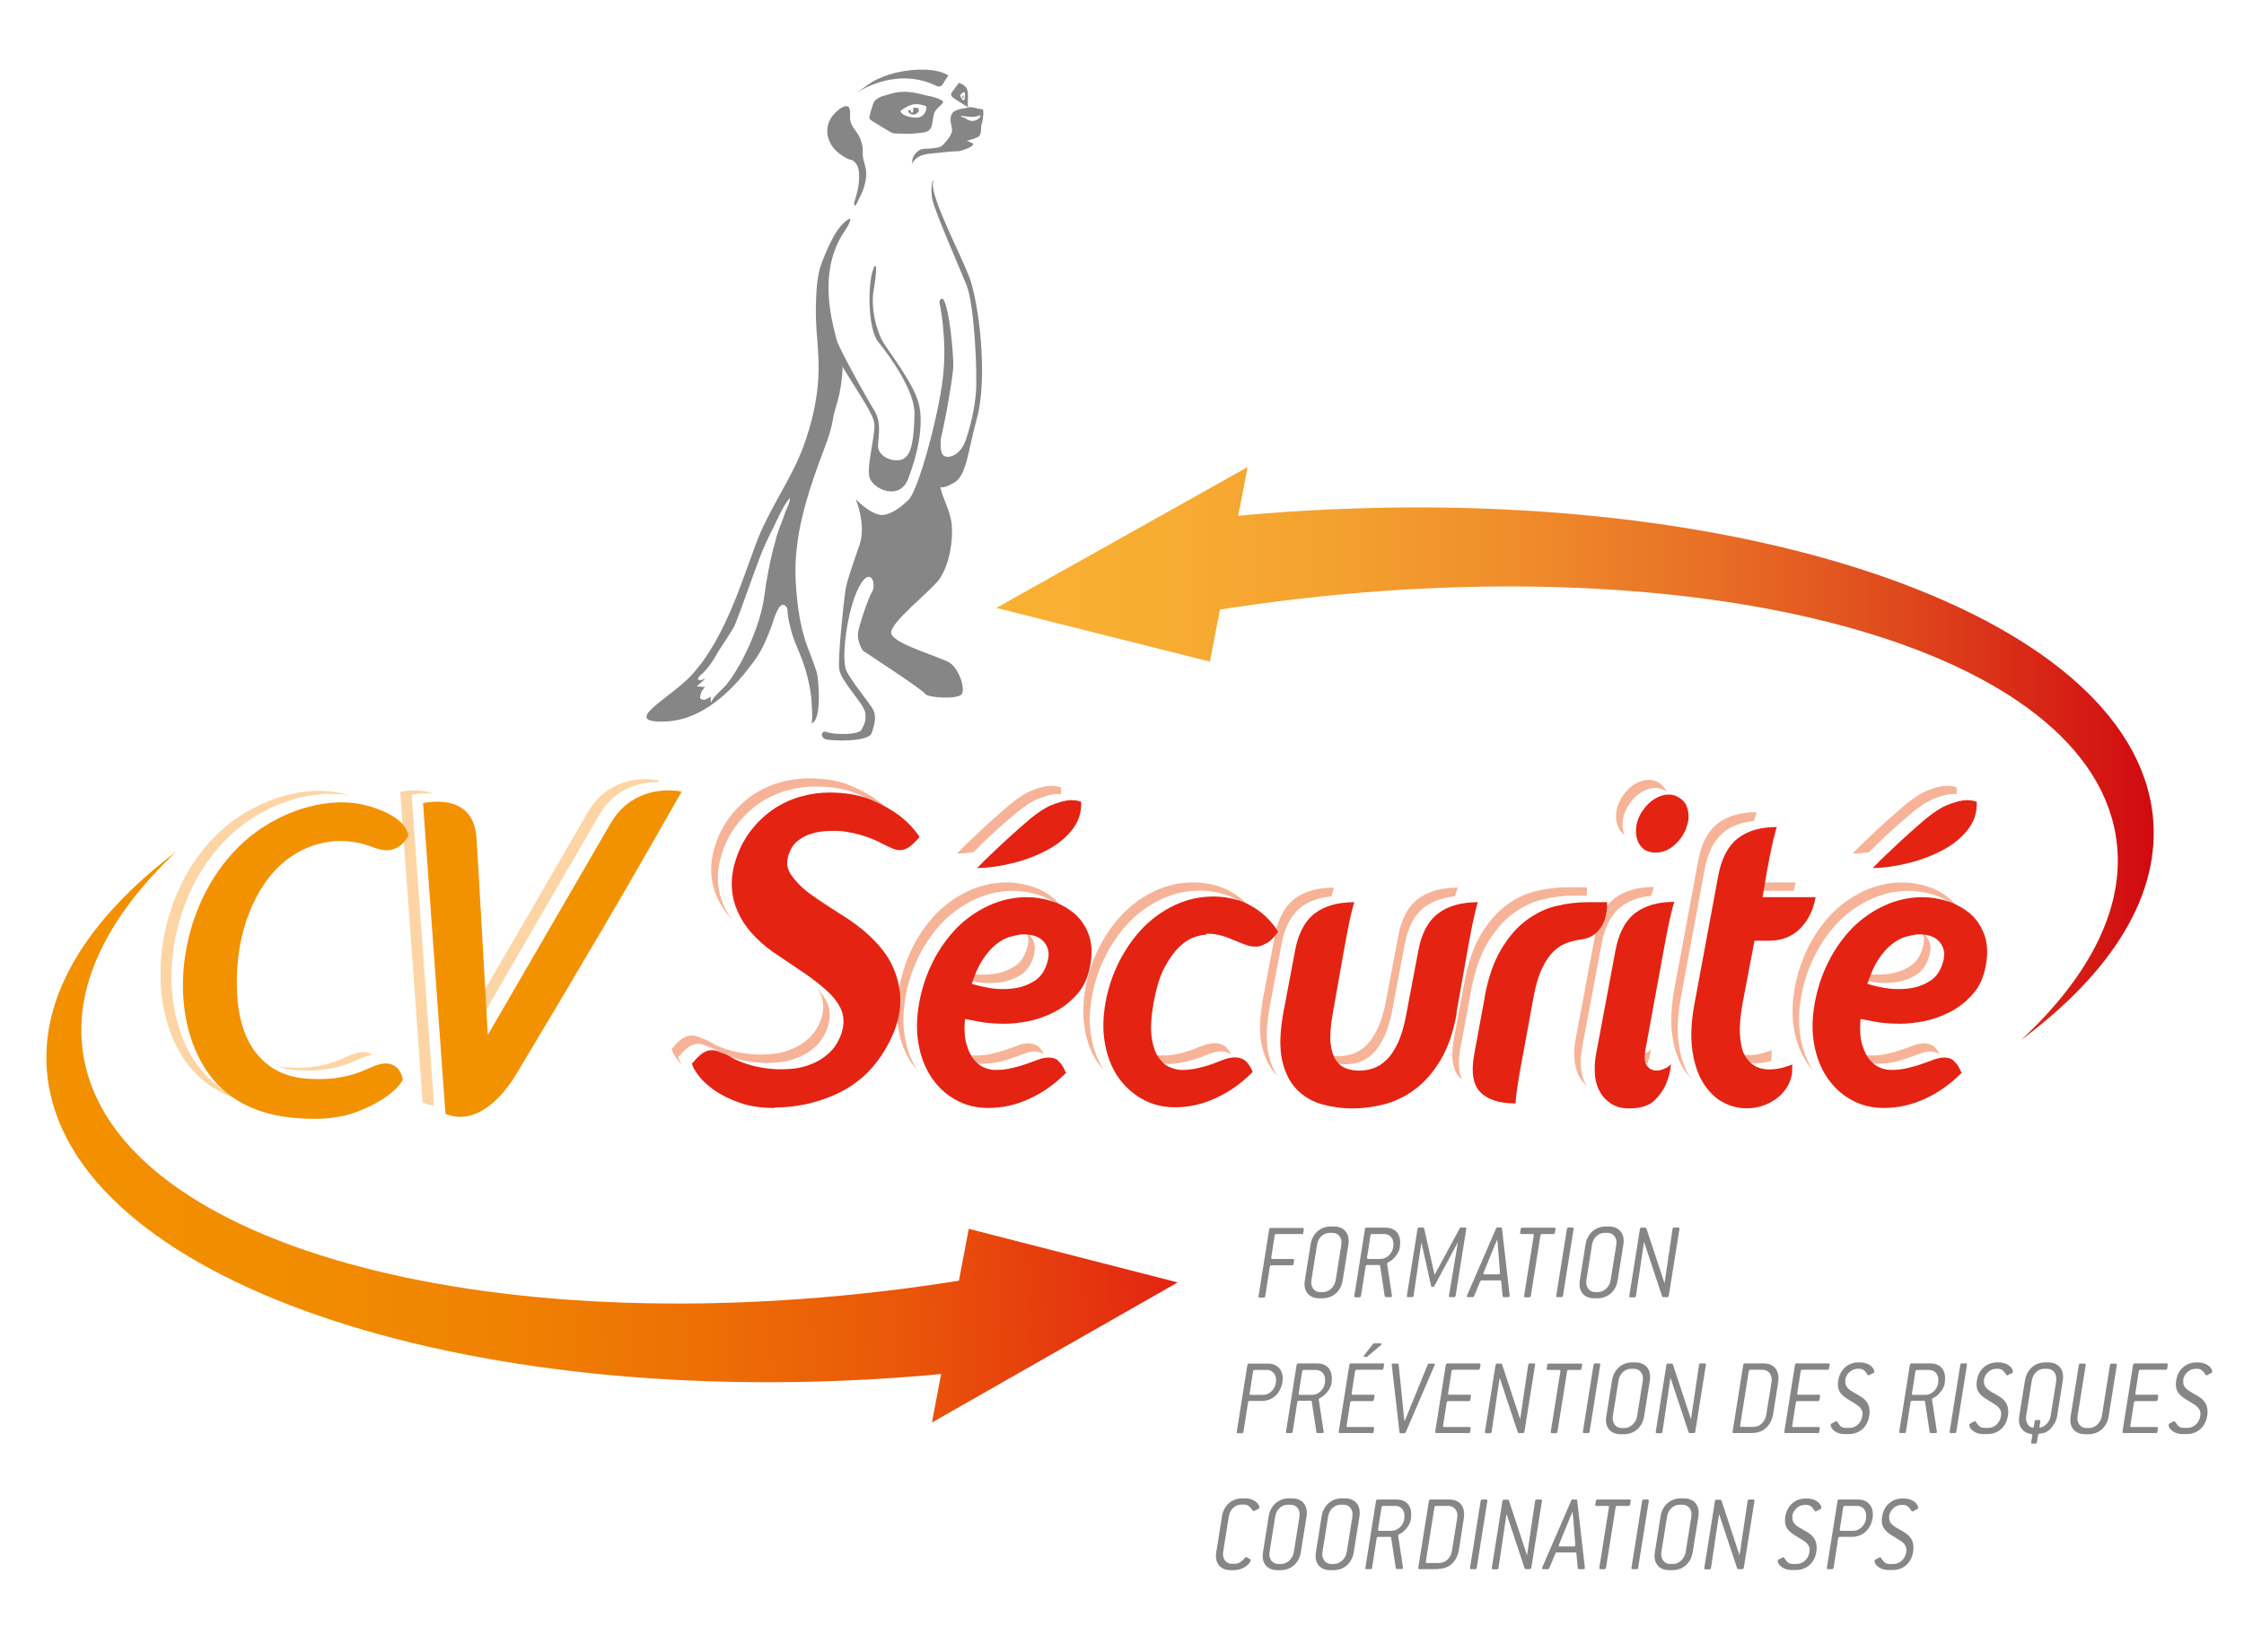 <?xml version="1.0" encoding="UTF-8"?><svg id="Calque_3" xmlns="http://www.w3.org/2000/svg" xmlns:xlink="http://www.w3.org/1999/xlink" viewBox="0 0 134 98.67"><defs><style>.cls-1{fill:#e42313;}.cls-2{fill:#f39200;}.cls-3{fill:url(#Dégradé_sans_nom_31);}.cls-4{fill:#868686;}.cls-5{fill:url(#Nouvelle_nuance_de_dégradé_1);}.cls-6{fill:#fdd5a5;}.cls-7{fill:#f7b397;}</style><linearGradient id="Dégradé_sans_nom_31" x1="-9.73" y1="68.48" x2="60.22" y2="68.48" gradientTransform="translate(9.41 -.58) rotate(.05) scale(.98 1) skewX(1.87)" gradientUnits="userSpaceOnUse"><stop offset="0" stop-color="#f29100"/><stop offset=".21" stop-color="#f18d00"/><stop offset=".4" stop-color="#f08202"/><stop offset=".57" stop-color="#ed7005"/><stop offset=".75" stop-color="#ea5709"/><stop offset=".91" stop-color="#e5360f"/><stop offset="1" stop-color="#e32213"/></linearGradient><linearGradient id="Nouvelle_nuance_de_dégradé_1" x1="59.49" y1="45.01" x2="128.61" y2="45.01" gradientTransform="matrix(1, 0, 0, 1, 0, 0)" gradientUnits="userSpaceOnUse"><stop offset="0" stop-color="#f8b133"/><stop offset=".15" stop-color="#f7ac32"/><stop offset=".3" stop-color="#f4a02f"/><stop offset=".46" stop-color="#ef8b2b"/><stop offset=".62" stop-color="#e86e25"/><stop offset=".78" stop-color="#df491d"/><stop offset=".94" stop-color="#d51b14"/><stop offset="1" stop-color="#d10a11"/></linearGradient></defs><g><path class="cls-6" d="M21.61,50.11c-.12-.04-.23-.08-.35-.12-.22-.07-.43-.12-.65-.16,.33,.11,.66,.25,1,.28Z"/><path class="cls-6" d="M28.45,61.32s6.83-11.77,7.06-12.17c.15-.26,.3-.53,.47-.78,.8-1.16,2.06-1.67,3.31-1.65l.06-.11c-1.47-.27-3.09,.19-4.05,1.59-.17,.25-.33,.51-.47,.78-.18,.33-4.77,8.23-6.45,11.12,.04,.75,.07,1.22,.07,1.22Z"/><path class="cls-6" d="M20.92,63.49c.43-.17,.88-.43,1.33-.47-.04-.03-.08-.06-.12-.08-.61-.29-1.27,.13-1.88,.38-1.1,.44-2.17,.51-3.28,.43-.16-.01-.32-.03-.47-.06,.35,.12,.73,.2,1.15,.23,1.11,.08,2.18,0,3.28-.43Z"/><path class="cls-6" d="M24.58,47.47c.46-.08,.9-.1,1.29-.06-.54-.23-1.22-.25-1.97-.11l1.34,18.56c.23,.1,.46,.15,.68,.17l-1.34-18.56Z"/><path class="cls-6" d="M11.58,63.33c-2.43-3.78-1.48-10.15,2.31-13.56,1.87-1.69,4.64-2.69,6.97-2.25-.21-.07-.42-.12-.59-.16-2.34-.49-5.16,.53-7.05,2.23-3.78,3.41-4.73,9.77-2.31,13.56,.99,1.54,2.47,2.4,4.22,2.76-1.45-.43-2.68-1.25-3.54-2.59Z"/></g><g><path class="cls-2" d="M24.06,64.5c-.57,.95-1.96,1.64-2.94,1.98-1.1,.38-2.28,.39-3.38,.31-2.31-.17-4.26-1.05-5.48-2.95-2.43-3.78-1.48-10.15,2.31-13.56,1.9-1.71,4.71-2.72,7.05-2.23,.9,.19,2.35,.72,2.7,1.62,.1,.25,.07,.28-.13,.54-.15,.19-.28,.32-.5,.43-.64,.33-1.18,.04-1.75-.15-2.24-.73-4.67,.13-6.13,2.27s-1.83,4.81-1.61,7.11c.24,2.46,1.53,4.37,4.11,4.56,1.11,.08,2.18,0,3.28-.43,.61-.24,1.27-.67,1.88-.38,.34,.16,.53,.5,.58,.88Z"/><path class="cls-2" d="M36.02,55.42c-1.72,2.93-3.46,5.86-5.21,8.77-.88,1.46-2.45,3.07-4.21,2.34l-1.34-18.56c1.7-.31,3.05,.21,3.19,2.03,.06,.78,.68,11.82,.68,11.82,0,0,6.83-11.77,7.06-12.17,.15-.26,.3-.53,.47-.78,.96-1.4,2.58-1.85,4.05-1.59,0,0-3.1,5.45-4.69,8.14Z"/></g><g><path class="cls-7" d="M69.06,63.38c.26,.11,.49,.16,.69,.16,.33,0,.65-.03,.97-.1,.31-.07,.6-.15,.85-.24,.26-.11,.5-.2,.73-.28,.23-.08,.44-.12,.65-.12s.38,.06,.56,.17c-.12-.22-.24-.38-.37-.48-.18-.12-.38-.18-.58-.18s-.42,.04-.65,.12c-.23,.08-.47,.17-.73,.28-.25,.09-.54,.17-.85,.24-.31,.07-.64,.1-.97,.1-.21,0-.44-.05-.69-.16-.13-.05-.26-.13-.37-.24,.03,.05,.05,.1,.08,.14,.2,.29,.43,.49,.69,.59Z"/><path class="cls-7" d="M96.99,49.86s.02,0,.03,.01c-.02-.05-.05-.08-.06-.13-.08-.25-.09-.53-.04-.83,.06-.33,.19-.63,.38-.89,.2-.3,.44-.53,.72-.7,.28-.17,.56-.25,.83-.25,.24,0,.45,.07,.65,.21,0,0,.01,.01,.02,.02-.08-.22-.22-.39-.41-.51-.19-.14-.41-.21-.65-.21-.27,0-.54,.08-.83,.25-.28,.17-.52,.4-.72,.7-.19,.26-.32,.56-.38,.89-.05,.3-.04,.57,.04,.83,.08,.25,.22,.46,.43,.62Z"/><path class="cls-7" d="M58,63.42c.22,.08,.43,.12,.62,.12,.33,0,.65-.03,.97-.1,.31-.07,.6-.15,.85-.24,.25-.09,.49-.18,.72-.26,.23-.09,.45-.13,.65-.13s.38,.06,.53,.17c-.1-.22-.22-.38-.36-.48-.15-.12-.34-.18-.56-.18-.21,0-.42,.04-.65,.13-.23,.09-.47,.18-.72,.26s-.54,.17-.85,.24c-.31,.07-.64,.1-.97,.1-.19,0-.4-.04-.62-.12-.16-.06-.31-.17-.46-.3,.07,.13,.14,.24,.23,.34,.2,.23,.4,.38,.63,.46Z"/><path class="cls-7" d="M61.32,55.72c.1,.24,.12,.5,.04,.79-.14,.58-.41,.99-.81,1.23-.4,.25-.84,.39-1.31,.45-.48,.05-.94,.04-1.39-.04-.19-.03-.36-.07-.52-.1-.04,.11-.08,.23-.12,.35,.24,.09,.58,.17,1.03,.25,.45,.08,.91,.09,1.39,.04,.47-.05,.91-.2,1.31-.45,.4-.24,.67-.66,.81-1.23,.11-.44,.03-.81-.25-1.13-.05-.06-.12-.1-.18-.15Z"/><path class="cls-7" d="M111.48,63.42c.22,.08,.43,.12,.62,.12,.33,0,.65-.03,.97-.1,.31-.07,.6-.15,.85-.24,.25-.09,.49-.18,.72-.26,.23-.09,.45-.13,.65-.13s.38,.06,.53,.17c-.1-.22-.22-.38-.36-.48-.15-.12-.34-.18-.56-.18-.21,0-.42,.04-.65,.13-.23,.09-.47,.18-.72,.26s-.54,.17-.85,.24c-.31,.07-.64,.1-.97,.1-.19,0-.4-.04-.62-.12-.16-.06-.31-.17-.46-.3,.07,.13,.14,.24,.23,.34,.2,.23,.4,.38,.63,.46Z"/><path class="cls-7" d="M104.46,63.02c-.45,0-.81-.14-1.11-.41h0c.32,.6,.82,.9,1.49,.9,.28,0,.58-.04,.88-.13h.03s.01-.05,.02-.08c.02-.12,.03-.25,.02-.39,0-.07,0-.13,.01-.18-.15,.05-.31,.1-.48,.16-.3,.09-.59,.13-.88,.13Z"/><path class="cls-7" d="M114.8,55.72c.1,.24,.12,.5,.04,.78-.14,.58-.41,.99-.81,1.23-.4,.25-.84,.39-1.31,.45-.48,.05-.94,.04-1.39-.04-.19-.03-.36-.07-.52-.1-.04,.11-.08,.23-.12,.35,.24,.09,.58,.17,1.03,.25,.45,.08,.91,.09,1.39,.04,.48-.05,.91-.2,1.31-.45,.4-.24,.67-.66,.81-1.23,.11-.44,.03-.81-.25-1.13-.05-.06-.12-.1-.18-.15Z"/><path class="cls-7" d="M58.57,50.46c.31-.3,.65-.62,1.03-.96,.38-.34,.75-.67,1.13-.98,.47-.38,.88-.65,1.25-.8,.37-.15,.69-.24,.96-.28,.14-.02,.28-.02,.41,0,.01-.13,.02-.27,.01-.41-.24-.09-.51-.11-.81-.08-.28,.04-.6,.13-.96,.28-.37,.15-.78,.42-1.25,.8-.37,.31-.75,.64-1.13,.98-.38,.34-.72,.66-1.03,.96-.36,.33-.71,.67-1.04,1.02,.32,0,.65-.04,.98-.08,.15-.15,.3-.3,.46-.45Z"/><path class="cls-7" d="M104.44,53.21h2.66c.05-.16,.09-.32,.12-.5h-2.7l-.08,.5Z"/><path class="cls-7" d="M112.05,50.46c.31-.3,.65-.62,1.03-.96,.38-.34,.75-.67,1.13-.98,.47-.38,.88-.65,1.25-.8,.37-.15,.69-.24,.96-.28,.14-.02,.28-.02,.41,0,.01-.13,.02-.27,.01-.41-.24-.09-.51-.11-.81-.08-.28,.04-.6,.13-.96,.28-.37,.15-.78,.42-1.25,.8-.37,.31-.75,.64-1.13,.98-.38,.34-.72,.66-1.03,.96-.36,.33-.71,.67-1.04,1.02,.32,0,.65-.04,.98-.08,.15-.15,.3-.3,.46-.45Z"/><path class="cls-7" d="M79.19,62.94c-.12-.04-.23-.1-.33-.18,.03,.06,.06,.13,.1,.18,.17,.25,.37,.41,.62,.5,.24,.09,.5,.13,.77,.13s.54-.04,.82-.13c.28-.09,.54-.25,.8-.5,.26-.24,.49-.59,.7-1.04,.21-.45,.38-1.04,.51-1.77l.7-3.7c.19-1.05,.59-1.8,1.19-2.25,.49-.36,1.1-.57,1.83-.64v-.05c.07-.21,.11-.37,.15-.47-.98,0-1.77,.22-2.37,.67-.6,.45-1,1.2-1.19,2.25l-.7,3.7c-.13,.74-.31,1.33-.51,1.77-.21,.45-.44,.79-.7,1.04-.26,.25-.53,.41-.8,.5s-.55,.13-.82,.13-.52-.04-.77-.13Z"/><path class="cls-7" d="M97.54,63.04s-.08-.03-.12-.05c.02,.08,.04,.16,.07,.22,.11,.18,.25,.29,.44,.33,.15,.03,.31,0,.47-.04,.08-.26,.15-.53,.18-.83-.1,.12-.25,.22-.46,.3-.2,.08-.4,.1-.58,.07Z"/><path class="cls-7" d="M94.42,63.88c-.04-.4-.03-.82,.05-1.26l1.16-6.2c.19-1.05,.58-1.8,1.17-2.26,.48-.37,1.08-.58,1.81-.65v-.03c.06-.21,.11-.38,.15-.5-.98,0-1.76,.23-2.35,.68-.59,.46-.98,1.21-1.17,2.26l-1.16,6.2c-.08,.44-.1,.86-.05,1.26,.04,.4,.16,.75,.35,1.05,.1,.15,.21,.29,.35,.4-.16-.28-.27-.59-.31-.96Z"/><path class="cls-7" d="M108.28,63.96c-.37-.56-.63-1.22-.76-1.98s-.12-1.58,.04-2.46c.16-.88,.43-1.69,.82-2.46,.38-.76,.86-1.43,1.42-2.01,.56-.56,1.2-1.01,1.92-1.34,.72-.33,1.48-.5,2.28-.5,.44,0,.91,.07,1.42,.22,.5,.15,.95,.39,1.35,.71,.08,.06,.15,.13,.22,.2-.17-.27-.37-.5-.61-.7-.4-.32-.85-.56-1.35-.71-.5-.15-.97-.22-1.42-.22-.81,0-1.57,.17-2.28,.5-.72,.33-1.36,.78-1.92,1.34-.56,.58-1.04,1.25-1.42,2.01-.38,.76-.66,1.58-.82,2.46-.16,.88-.17,1.69-.04,2.46s.39,1.42,.76,1.98c.12,.19,.26,.36,.41,.52l-.02-.02Z"/><path class="cls-7" d="M100.86,64.25c-.31-.53-.52-1.18-.62-1.96-.1-.78-.06-1.69,.14-2.75l1.41-7.59c.19-1.05,.58-1.8,1.17-2.26,.47-.37,1.07-.58,1.79-.65v-.03c.06-.21,.11-.38,.15-.5-.96,0-1.74,.23-2.33,.68-.59,.46-.98,1.21-1.17,2.26l-1.41,7.59c-.19,1.05-.24,1.97-.14,2.74,.1,.78,.31,1.43,.62,1.96,.15,.26,.33,.48,.52,.68-.04-.06-.08-.12-.12-.18Z"/><path class="cls-7" d="M87.21,62.62l.63-3.42c.21-1.17,.54-2.13,.99-2.88,.44-.74,.95-1.33,1.52-1.75,.57-.42,1.17-.71,1.8-.85,.63-.15,1.25-.22,1.85-.22h.74c.02-.16,.03-.32,.02-.5h-1.16c-.6,0-1.22,.07-1.85,.22-.63,.15-1.24,.43-1.8,.85-.57,.42-1.07,1-1.52,1.75-.44,.74-.77,1.7-.99,2.88l-.63,3.42c-.19,1.05-.07,1.8,.37,2.25,.03,.03,.08,.06,.12,.09-.21-.45-.24-1.06-.1-1.84Z"/><path class="cls-7" d="M43.72,54.94c-.2-.27-.37-.55-.5-.85-.39-.88-.46-1.82-.2-2.8,.2-.74,.5-1.38,.9-1.92,.4-.54,.86-.99,1.37-1.35,.52-.36,1.07-.62,1.66-.79,.59-.17,1.17-.25,1.74-.25,.96,0,1.78,.14,2.46,.42,.67,.28,1.23,.59,1.68,.92,.3,.22,.56,.47,.79,.73-.31-.45-.71-.86-1.19-1.22-.44-.33-1-.64-1.68-.92-.67-.28-1.49-.42-2.46-.42-.57,0-1.15,.08-1.74,.25-.59,.17-1.14,.43-1.66,.79-.52,.36-.97,.81-1.37,1.35-.4,.54-.7,1.18-.9,1.92-.26,.98-.19,1.91,.2,2.8,.21,.47,.51,.92,.89,1.34Z"/><path class="cls-7" d="M40.5,63.14l.09-.08c.18-.23,.37-.41,.57-.55,.18-.1,.35-.16,.53-.16,.11,0,.21,.02,.31,.05,.1,.04,.2,.08,.32,.13,.12,.04,.24,.08,.35,.14,.12,.06,.24,.14,.39,.22,.29,.14,.64,.27,1.04,.38,.41,.11,.91,.19,1.5,.22h.26c.58,0,1.09-.07,1.53-.22,.44-.15,.8-.34,1.1-.58,.3-.24,.53-.5,.69-.79,.16-.29,.27-.57,.32-.83,.1-.46,.05-.87-.14-1.25-.13-.26-.32-.52-.55-.77,.06,.09,.11,.18,.16,.27,.19,.38,.24,.79,.14,1.25-.05,.26-.15,.54-.32,.83-.16,.29-.39,.55-.69,.79-.3,.24-.66,.43-1.1,.58-.44,.15-.95,.22-1.53,.22h-.26c-.59-.04-1.09-.11-1.5-.22-.41-.11-.75-.24-1.04-.38-.14-.09-.27-.16-.39-.22-.12-.06-.23-.11-.35-.14-.12-.05-.22-.1-.32-.13-.1-.03-.2-.05-.31-.05-.17,0-.35,.05-.53,.16-.2,.14-.39,.32-.57,.55l-.09,.08c.03,.18,.16,.41,.38,.71,.07,.1,.15,.19,.24,.28-.13-.2-.21-.37-.23-.5Z"/><path class="cls-7" d="M51,55.47c.24,.21,.44,.43,.63,.65-.27-.38-.61-.77-1.02-1.14-.53-.47-1.11-.9-1.74-1.27-.63-.38-1.2-.76-1.71-1.14-.3-.23-.55-.46-.77-.7h0c.27,.41,.65,.81,1.16,1.19,.51,.39,1.08,.77,1.71,1.14,.63,.38,1.22,.8,1.74,1.27Z"/><path class="cls-7" d="M65.17,61.97c-.14-.76-.12-1.58,.04-2.46s.44-1.69,.83-2.46c.39-.76,.87-1.43,1.43-2.01,.56-.56,1.19-1.01,1.9-1.34s1.47-.5,2.27-.5,1.58,.18,2.23,.54c.43,.24,.8,.54,1.13,.9-.4-.58-.9-1.05-1.52-1.39-.65-.36-1.4-.54-2.23-.54s-1.56,.17-2.27,.5-1.34,.78-1.9,1.34c-.56,.58-1.04,1.25-1.43,2.01-.39,.76-.67,1.58-.83,2.46s-.17,1.69-.04,2.46,.39,1.42,.76,1.98c.12,.17,.25,.32,.38,.47-.36-.56-.61-1.21-.75-1.96Z"/><path class="cls-7" d="M75.76,62.99c-.17-.74-.15-1.69,.06-2.86l.7-3.7c.19-1.05,.59-1.8,1.18-2.25,.48-.36,1.09-.57,1.82-.64,0-.02,0-.04,.01-.05,.05-.21,.1-.37,.13-.47-.98,0-1.77,.22-2.36,.67-.59,.45-.99,1.2-1.18,2.25l-.7,3.7c-.21,1.17-.24,2.13-.06,2.86,.17,.74,.47,1.31,.89,1.73l.02,.02c-.23-.35-.4-.76-.52-1.26Z"/><path class="cls-7" d="M54.8,63.96c-.37-.56-.63-1.22-.76-1.98-.14-.76-.12-1.58,.04-2.46s.43-1.69,.82-2.46c.38-.76,.86-1.43,1.42-2.01,.56-.56,1.2-1.01,1.92-1.34,.72-.33,1.48-.5,2.28-.5,.44,0,.91,.07,1.42,.22,.5,.15,.95,.39,1.35,.71,.08,.06,.15,.13,.22,.2-.17-.27-.37-.5-.61-.7-.4-.32-.85-.56-1.35-.71-.5-.15-.97-.22-1.42-.22-.81,0-1.57,.17-2.28,.5-.72,.33-1.35,.78-1.92,1.34-.56,.58-1.04,1.25-1.42,2.01-.38,.76-.66,1.58-.82,2.46s-.17,1.69-.04,2.46,.39,1.42,.76,1.98c.13,.19,.26,.36,.41,.52l-.02-.03Z"/></g><g><path class="cls-1" d="M46.26,66.18c-.81,0-1.51-.1-2.11-.32-.6-.21-1.1-.46-1.51-.75-.4-.29-.72-.58-.94-.88-.22-.3-.35-.53-.38-.71l.09-.08c.18-.23,.37-.41,.57-.55,.18-.11,.35-.16,.53-.16,.11,0,.21,.02,.31,.05,.1,.04,.2,.08,.32,.13,.12,.04,.24,.08,.35,.14,.12,.06,.24,.14,.39,.22,.29,.14,.64,.27,1.04,.38,.41,.11,.91,.19,1.5,.22h.26c.58,0,1.09-.07,1.53-.22,.44-.15,.8-.34,1.1-.58,.3-.24,.53-.5,.69-.79,.16-.29,.27-.56,.32-.83,.1-.46,.05-.87-.14-1.25-.19-.38-.48-.74-.88-1.09-.39-.35-.86-.71-1.41-1.08-.55-.37-1.13-.76-1.75-1.18-1.01-.72-1.7-1.52-2.09-2.4s-.46-1.82-.2-2.8c.2-.74,.5-1.37,.9-1.92,.4-.54,.86-.99,1.37-1.35,.52-.36,1.07-.62,1.66-.79,.59-.17,1.17-.25,1.74-.25,.96,0,1.78,.14,2.46,.42,.67,.28,1.23,.59,1.68,.92,.51,.39,.93,.82,1.25,1.31l-.06,.08c-.24,.26-.43,.44-.57,.53-.18,.12-.36,.18-.55,.18-.17,0-.38-.06-.61-.18-.12-.05-.24-.11-.36-.17-.12-.06-.26-.13-.4-.2-.42-.19-.88-.35-1.37-.46-.49-.11-.94-.16-1.34-.14-.21,0-.43,.02-.67,.05s-.48,.1-.71,.18c-.23,.09-.44,.21-.64,.37-.2,.16-.35,.36-.45,.6-.24,.53-.23,.99,.04,1.39,.27,.4,.65,.8,1.16,1.18s1.08,.77,1.71,1.14c.63,.38,1.22,.8,1.74,1.27,.73,.67,1.24,1.34,1.53,2.04,.29,.69,.42,1.37,.4,2.04s-.18,1.3-.45,1.92c-.27,.61-.59,1.16-.96,1.63-.67,.88-1.54,1.55-2.63,2.01-1.09,.46-2.24,.7-3.45,.7Z"/><path class="cls-1" d="M63.18,63.37c.17,.12,.31,.33,.43,.63l.06,.08-.09,.08c-.64,.63-1.35,1.13-2.13,1.48-.78,.36-1.59,.54-2.43,.54-.73,0-1.38-.16-1.96-.49-.58-.32-1.06-.77-1.45-1.35-.37-.56-.63-1.22-.76-1.98-.14-.76-.12-1.58,.04-2.46s.43-1.69,.82-2.46c.38-.76,.86-1.43,1.42-2.01,.56-.56,1.2-1.01,1.92-1.34,.72-.33,1.48-.5,2.28-.5,.44,0,.91,.07,1.42,.22,.5,.15,.95,.39,1.35,.71,.4,.32,.7,.75,.9,1.27,.2,.53,.24,1.16,.1,1.89-.13,.72-.4,1.3-.82,1.75-.41,.45-.87,.8-1.38,1.05-.5,.25-1.02,.43-1.55,.53-.53,.1-.99,.14-1.36,.14-.58,0-1.09-.04-1.51-.12-.42-.08-.71-.14-.86-.17-.05,.63-.02,1.14,.1,1.54,.12,.39,.27,.71,.47,.93s.4,.38,.63,.46c.22,.08,.43,.12,.62,.12,.33,0,.65-.03,.97-.11,.31-.07,.6-.15,.85-.24,.25-.09,.49-.18,.72-.26,.23-.09,.45-.13,.65-.13,.22,0,.41,.06,.56,.18Zm-2.27-7.54c-.18,.02-.39,.07-.64,.14-.25,.08-.51,.22-.78,.43-.27,.21-.53,.51-.79,.89-.26,.39-.48,.88-.67,1.47,.24,.09,.58,.17,1.03,.25,.45,.08,.91,.09,1.39,.04,.47-.05,.91-.2,1.31-.45,.4-.24,.67-.66,.81-1.23,.11-.44,.03-.81-.25-1.13-.28-.32-.75-.46-1.4-.42Zm-2.57-3.97c.33-.35,.68-.69,1.04-1.02,.31-.3,.65-.62,1.03-.96,.38-.34,.75-.67,1.13-.99,.47-.38,.88-.65,1.25-.8,.37-.15,.69-.24,.96-.28,.31-.04,.58,0,.81,.08,.03,.61-.14,1.16-.51,1.64-.37,.48-.86,.89-1.47,1.22-.61,.33-1.29,.6-2.04,.79-.75,.19-1.49,.3-2.2,.31Z"/><path class="cls-1" d="M72.05,55.83c-.21,0-.46,.05-.75,.16-.3,.1-.6,.3-.9,.59s-.59,.7-.87,1.23-.48,1.22-.64,2.06c-.15,.84-.19,1.53-.12,2.06s.21,.95,.41,1.23c.2,.29,.43,.49,.69,.59,.26,.11,.49,.16,.69,.16,.33,0,.65-.03,.97-.11,.31-.07,.6-.15,.85-.24,.26-.1,.5-.2,.73-.28s.44-.12,.65-.12,.4,.06,.58,.18c.15,.12,.3,.32,.43,.6l.03,.1-.09,.08c-.64,.63-1.35,1.13-2.13,1.48-.78,.36-1.59,.54-2.41,.54-.74,0-1.4-.17-1.98-.5-.58-.33-1.06-.78-1.45-1.34-.37-.56-.63-1.22-.76-1.98-.14-.76-.12-1.58,.04-2.46s.44-1.69,.83-2.46c.39-.76,.87-1.43,1.43-2.01,.56-.56,1.19-1.01,1.9-1.34s1.47-.5,2.27-.5,1.58,.18,2.23,.54c.65,.36,1.18,.85,1.59,1.48l.06,.08-.09,.11c-.23,.32-.45,.52-.66,.6-.23,.14-.44,.2-.63,.18-.21,0-.41-.04-.61-.12-.2-.08-.41-.16-.63-.25-.22-.1-.47-.2-.75-.28-.29-.08-.59-.12-.93-.12Z"/><path class="cls-1" d="M86.99,60.51c-.21,1.17-.55,2.13-1,2.86-.45,.74-.96,1.31-1.54,1.73-.57,.42-1.18,.71-1.83,.87-.64,.16-1.27,.24-1.87,.24s-1.19-.08-1.78-.24c-.59-.16-1.09-.45-1.51-.87-.42-.42-.72-1-.89-1.73-.17-.74-.15-1.69,.06-2.86l.7-3.7c.19-1.05,.59-1.8,1.18-2.25,.59-.45,1.38-.67,2.36-.67-.03,.11-.08,.26-.13,.47-.05,.19-.11,.46-.18,.79-.07,.33-.15,.76-.25,1.29l-.72,4.07c-.13,.74-.18,1.33-.14,1.77,.05,.45,.15,.79,.32,1.04,.17,.25,.37,.41,.62,.5,.24,.09,.5,.13,.77,.13s.54-.04,.82-.13c.28-.09,.54-.25,.8-.5,.26-.24,.49-.59,.7-1.04,.21-.45,.38-1.04,.51-1.77l.7-3.7c.19-1.05,.59-1.8,1.19-2.25,.6-.45,1.39-.67,2.37-.67-.04,.11-.08,.26-.13,.47-.05,.19-.11,.46-.18,.79-.07,.33-.15,.76-.25,1.29l-.72,4.07Z"/><path class="cls-1" d="M88.65,59.59c.21-1.17,.54-2.13,.99-2.88,.44-.74,.95-1.33,1.52-1.75,.57-.42,1.17-.71,1.8-.85,.63-.15,1.25-.22,1.85-.22h1.16c.01,.37-.04,.71-.14,1.02-.08,.26-.23,.52-.46,.76-.23,.25-.55,.39-.97,.45-.28,.04-.55,.1-.83,.2s-.54,.26-.79,.5c-.25,.24-.48,.57-.69,1.01-.21,.44-.39,1.02-.52,1.76l-.7,3.81c-.1,.53-.17,.95-.22,1.27-.05,.32-.09,.58-.11,.77-.02,.21-.04,.37-.04,.47-.96,0-1.66-.22-2.1-.67-.44-.45-.56-1.2-.37-2.25l.63-3.42Z"/><path class="cls-1" d="M99.47,64.79c-.14,.32-.35,.62-.64,.91-.29,.29-.69,.45-1.2,.49-.5,.05-.91,0-1.25-.17-.33-.17-.59-.4-.78-.7-.19-.3-.31-.65-.35-1.05-.04-.4-.03-.82,.05-1.26l1.16-6.2c.19-1.05,.58-1.8,1.17-2.26,.59-.45,1.37-.68,2.35-.68-.04,.12-.09,.29-.14,.5-.05,.19-.11,.45-.18,.77-.07,.32-.15,.75-.25,1.27l-1.15,6.28c-.08,.42-.06,.72,.05,.91,.11,.18,.25,.29,.44,.33,.18,.04,.38,.01,.58-.07,.2-.08,.36-.18,.46-.3-.05,.46-.16,.87-.32,1.23Zm1.33-15.68c.05-.3,.04-.58-.04-.84-.08-.26-.23-.46-.46-.6-.19-.14-.41-.21-.65-.21-.27,0-.54,.08-.83,.25-.28,.17-.52,.4-.72,.7-.19,.26-.32,.56-.38,.89-.05,.3-.04,.57,.04,.83s.22,.46,.43,.62c.2,.12,.42,.18,.68,.18,.58,0,1.1-.31,1.54-.92,.19-.28,.32-.58,.38-.89Z"/><path class="cls-1" d="M107.03,63.61c0,.05-.01,.11-.01,.18,0,.14,0,.27-.02,.39-.06,.32-.17,.6-.35,.85-.17,.25-.39,.47-.64,.64-.51,.35-1.08,.53-1.71,.53-.52,0-1.01-.13-1.47-.39-.46-.26-.84-.66-1.16-1.18-.31-.53-.52-1.18-.62-1.96-.1-.78-.06-1.69,.14-2.74l1.41-7.59c.19-1.05,.58-1.8,1.17-2.26,.59-.46,1.36-.68,2.33-.68-.04,.12-.08,.29-.14,.5-.05,.19-.11,.45-.18,.77-.07,.32-.15,.75-.25,1.27l-.28,1.65h3.17c-.14,.79-.46,1.42-.94,1.89-.48,.47-1.09,.71-1.81,.71h-.9l-.71,3.73c-.13,.74-.19,1.35-.16,1.85,.03,.5,.11,.91,.26,1.22,.32,.6,.82,.89,1.49,.89,.28,0,.58-.04,.88-.13,.17-.05,.33-.1,.48-.16Z"/><path class="cls-1" d="M116.66,63.37c.17,.12,.31,.33,.43,.63l.06,.08-.09,.08c-.64,.63-1.35,1.13-2.13,1.48-.78,.36-1.6,.54-2.43,.54-.73,0-1.38-.16-1.96-.49-.58-.32-1.06-.77-1.45-1.35-.37-.56-.63-1.22-.76-1.98-.14-.76-.12-1.58,.04-2.46,.16-.88,.43-1.69,.82-2.46,.38-.76,.86-1.43,1.42-2.01,.56-.56,1.2-1.01,1.92-1.34,.72-.33,1.48-.5,2.28-.5,.44,0,.91,.07,1.42,.22,.5,.15,.95,.39,1.35,.71,.4,.32,.7,.75,.9,1.27,.2,.53,.24,1.16,.1,1.89-.13,.72-.4,1.3-.82,1.75-.41,.45-.87,.8-1.38,1.05-.5,.25-1.02,.43-1.55,.53-.53,.1-.99,.14-1.36,.14-.58,0-1.09-.04-1.51-.12-.42-.08-.71-.14-.86-.17-.05,.63-.02,1.14,.1,1.54,.12,.39,.27,.71,.47,.93s.4,.38,.63,.46c.22,.08,.43,.12,.62,.12,.33,0,.65-.03,.97-.11,.31-.07,.6-.15,.85-.24,.25-.09,.49-.18,.72-.26,.23-.09,.45-.13,.65-.13,.22,0,.41,.06,.56,.18Zm-2.27-7.54c-.18,.02-.39,.07-.64,.14-.25,.08-.51,.22-.78,.43s-.53,.51-.79,.89c-.26,.39-.48,.88-.67,1.47,.24,.09,.58,.17,1.03,.25,.45,.08,.91,.09,1.39,.04,.48-.05,.91-.2,1.31-.45,.4-.24,.67-.66,.81-1.23,.11-.44,.03-.81-.25-1.13-.28-.32-.75-.46-1.4-.42Zm-2.57-3.97c.33-.35,.68-.69,1.04-1.02,.31-.3,.65-.62,1.03-.96,.38-.34,.75-.67,1.13-.99,.47-.38,.88-.65,1.25-.8,.37-.15,.69-.24,.96-.28,.31-.04,.58,0,.81,.08,.03,.61-.14,1.16-.51,1.64-.37,.48-.86,.89-1.47,1.22-.61,.33-1.29,.6-2.04,.79-.75,.19-1.49,.3-2.2,.31Z"/></g><g><path class="cls-4" d="M77.74,73.71h-1.55s-.06,.02-.07,.07l-.21,1.35s0,.07,.05,.07h1.27s.06,.02,.05,.07l-.04,.24s-.03,.07-.07,.07h-1.27s-.06,.02-.07,.07l-.28,1.79s-.03,.07-.07,.07h-.28s-.06-.02-.05-.07l.64-4.02s.03-.07,.07-.07h1.95s.06,.02,.05,.07l-.04,.24s-.03,.07-.07,.07Z"/><path class="cls-4" d="M78.96,77.55h-.18c-.63,0-.97-.44-.86-1.08l.34-2.13c.1-.65,.58-1.08,1.21-1.08h.18c.63,0,.97,.44,.87,1.08l-.34,2.13c-.1,.65-.58,1.08-1.21,1.08Zm1.14-3.21c.06-.39-.17-.7-.53-.7h-.18c-.36,0-.68,.3-.74,.7l-.34,2.13c-.06,.4,.17,.71,.52,.71h.18c.35,0,.69-.32,.75-.71l.34-2.13Z"/><path class="cls-4" d="M83.13,77.43s-.03,.05-.07,.05h-.32s-.04-.03-.05-.05l-.28-1.83s-.01-.03-.04-.04h-.75s-.06,.02-.07,.07l-.28,1.79s-.03,.07-.07,.07h-.28s-.06-.02-.05-.07l.64-4.02s.03-.07,.07-.07h1.15c.64,0,.97,.45,.86,1.14v.07c-.05,.23-.22,.51-.48,.73-.15,.12-.27,.13-.28,.2,0,0,0,.01,0,.02l.29,1.91s0,.02,0,.03Zm.07-3.02c.06-.39-.18-.7-.53-.7h-.76s-.06,.02-.07,.07l-.21,1.35s0,.07,.05,.07h.76c.36,0,.69-.31,.76-.71v-.07Z"/><path class="cls-4" d="M85.67,76.82s-.03,.03-.06,.04h-.1s-.04-.01-.05-.04l-.58-2.61-.47,3.2s-.03,.07-.07,.07h-.28s-.06-.02-.05-.07l.64-4.02s.03-.07,.07-.07h.27s.04,.03,.05,.04l.62,2.77h.02l1.49-2.77s.03-.03,.06-.04h.28s.06,.02,.05,.07l-.64,4.02s-.03,.07-.07,.07h-.28s-.06-.02-.05-.07l.54-3.21-1.41,2.62Z"/><path class="cls-4" d="M90.15,77.42s-.03,.06-.07,.06h-.3s-.05-.01-.05-.05l-.09-.91s-.02-.04-.05-.04h-1.12s-.05,0-.07,.04l-.38,.91s-.04,.05-.07,.05h-.3s-.06-.02-.06-.06c0,0,0-.01,.01-.03l1.74-4.02s.03-.05,.07-.05h.23s.05,.01,.05,.05l.46,4.02s0,.02,0,.03Zm-.71-3.09s-.01-.11-.03-.26h-.02c-.04,.11-.08,.19-.11,.26l-.69,1.7s0,.02-.01,.03c0,.04,.02,.06,.06,.06h.86s.07-.02,.07-.06c0,0,0-.02,0-.03l-.13-1.7Z"/><path class="cls-4" d="M92.78,73.71h-.72s-.06,.02-.07,.07l-.58,3.64s-.03,.07-.07,.07h-.28s-.06-.02-.05-.07l.58-3.64s0-.07-.05-.07h-.72s-.06-.02-.05-.07l.04-.24s.03-.07,.07-.07h1.96s.06,.02,.05,.07l-.04,.24s-.03,.07-.07,.07Z"/><path class="cls-4" d="M93.26,77.48h-.28s-.06-.02-.05-.07l.64-4.02s.03-.07,.07-.07h.28s.06,.02,.05,.07l-.64,4.02s-.03,.07-.07,.07Z"/><path class="cls-4" d="M95.38,77.55h-.18c-.63,0-.97-.44-.86-1.08l.34-2.13c.1-.65,.58-1.08,1.21-1.08h.18c.63,0,.97,.44,.87,1.08l-.34,2.13c-.1,.65-.58,1.08-1.21,1.08Zm1.14-3.21c.06-.39-.17-.7-.53-.7h-.18c-.36,0-.68,.3-.74,.7l-.34,2.13c-.06,.4,.17,.71,.52,.71h.18c.35,0,.69-.32,.75-.71l.34-2.13Z"/><path class="cls-4" d="M99.57,77.48h-.26l-.05-.03-1.08-3.25h-.01l-.48,3.22s-.03,.07-.07,.07h-.28s-.06-.02-.05-.07l.64-4.02s.03-.07,.07-.07h.26l.05,.03,1.08,3.27h.01l.48-3.24s.03-.07,.07-.07h.29s.06,.02,.05,.07l-.64,4.02s-.03,.07-.07,.07Z"/><path class="cls-4" d="M76.58,82.56c-.11,.67-.59,1.12-1.22,1.12h-.76s-.06,.02-.07,.07l-.28,1.79s-.03,.07-.07,.07h-.28s-.06-.02-.05-.07l.64-4.02s.03-.07,.07-.07h1.15c.63,0,.97,.46,.87,1.11Zm-.39-.03c.06-.39-.18-.7-.53-.7h-.76s-.06,.02-.07,.07l-.21,1.35s0,.07,.05,.07h.76c.36,0,.69-.31,.76-.71v-.07Z"/><path class="cls-4" d="M79.05,85.55s-.03,.05-.07,.05h-.32s-.04-.03-.05-.05l-.28-1.84s-.01-.03-.04-.04h-.75s-.06,.02-.07,.07l-.28,1.79s-.03,.07-.07,.07h-.28s-.06-.02-.05-.07l.64-4.02s.03-.07,.07-.07h1.15c.64,0,.97,.45,.86,1.14v.07c-.05,.23-.22,.51-.48,.73-.15,.12-.27,.13-.28,.2,0,0,0,.01,0,.02l.29,1.91s0,.02,0,.03Zm.07-3.02c.06-.39-.18-.7-.53-.7h-.76s-.06,.02-.07,.07l-.21,1.35s0,.07,.05,.07h.76c.36,0,.69-.31,.76-.71v-.07Z"/><path class="cls-4" d="M81.94,85.6h-1.95s-.06-.02-.05-.07l.64-4.02s.03-.07,.07-.07h1.95s.06,.02,.05,.07l-.04,.24s-.03,.07-.07,.07h-1.55s-.06,.02-.07,.07l-.21,1.35s0,.07,.05,.07h1.27s.06,.02,.05,.07l-.04,.24s-.03,.07-.07,.07h-1.27s-.06,.02-.07,.07l-.22,1.41s0,.07,.05,.07h1.55s.06,.03,.05,.07l-.04,.24s-.03,.07-.07,.07Zm-.29-4.55h-.16s-.06,0-.06-.03c0-.02,.01-.04,.03-.06l.53-.69,.05-.03h.4s.07,.03,.06,.05c0,.02-.02,.04-.04,.06l-.82,.69Z"/><path class="cls-4" d="M83.93,85.56s-.04,.05-.07,.05h-.24s-.05-.01-.05-.05l-.46-4.02s0-.02,0-.03c0-.04,.03-.06,.07-.06h.29s.05,.01,.05,.05l.34,3.36h.03l1.37-3.36s.03-.05,.07-.05h.29s.06,.02,.06,.06c0,0,0,.01-.01,.03l-1.73,4.02Z"/><path class="cls-4" d="M87.7,85.6h-1.95s-.06-.02-.05-.07l.64-4.02s.03-.07,.07-.07h1.95s.06,.02,.05,.07l-.04,.24s-.03,.07-.07,.07h-1.55s-.06,.02-.07,.07l-.21,1.35s0,.07,.05,.07h1.27s.06,.02,.05,.07l-.04,.24s-.03,.07-.07,.07h-1.27s-.06,.02-.07,.07l-.22,1.41s0,.07,.05,.07h1.55s.06,.03,.05,.07l-.04,.24s-.03,.07-.07,.07Z"/><path class="cls-4" d="M90.95,85.6h-.26l-.05-.03-1.08-3.25h-.01l-.48,3.22s-.03,.07-.07,.07h-.28s-.06-.02-.05-.07l.64-4.02s.03-.07,.07-.07h.26l.05,.03,1.08,3.27h.01l.48-3.24s.03-.07,.07-.07h.29s.06,.02,.05,.07l-.64,4.02s-.03,.07-.07,.07Z"/><path class="cls-4" d="M94.37,81.83h-.72s-.06,.02-.07,.07l-.58,3.64s-.03,.07-.07,.07h-.28s-.06-.02-.05-.07l.58-3.64s0-.07-.05-.07h-.72s-.06-.02-.05-.07l.04-.24s.03-.07,.07-.07h1.96s.06,.02,.05,.07l-.04,.24s-.03,.07-.07,.07Z"/><path class="cls-4" d="M94.85,85.6h-.28s-.06-.02-.05-.07l.64-4.02s.03-.07,.07-.07h.28s.06,.02,.05,.07l-.64,4.02s-.03,.07-.07,.07Z"/><path class="cls-4" d="M96.96,85.67h-.18c-.63,0-.97-.44-.86-1.08l.34-2.13c.1-.65,.58-1.08,1.21-1.08h.18c.63,0,.97,.44,.87,1.08l-.34,2.13c-.1,.65-.58,1.08-1.21,1.08Zm1.14-3.21c.06-.39-.17-.7-.53-.7h-.18c-.36,0-.68,.3-.74,.7l-.34,2.13c-.06,.4,.17,.71,.52,.71h.18c.35,0,.69-.32,.75-.71l.34-2.13Z"/><path class="cls-4" d="M101.15,85.6h-.26l-.05-.03-1.08-3.25h-.01l-.48,3.22s-.03,.07-.07,.07h-.28s-.06-.02-.05-.07l.64-4.02s.03-.07,.07-.07h.26l.05,.03,1.08,3.27h.01l.48-3.24s.03-.07,.07-.07h.29s.06,.02,.05,.07l-.64,4.02s-.03,.07-.07,.07Z"/><path class="cls-4" d="M104.66,85.6h-1.15s-.06-.02-.05-.07l.64-4.02s.03-.07,.07-.07h1.15c.64,0,.97,.45,.86,1.14l-.29,1.85c-.11,.71-.59,1.16-1.22,1.16Zm1.13-3.08c.06-.39-.18-.7-.53-.7h-.76s-.06,.02-.07,.07l-.52,3.27s0,.07,.05,.07h.76c.36,0,.69-.31,.75-.71l.32-1.99Z"/><path class="cls-4" d="M108.55,85.6h-1.95s-.06-.02-.05-.07l.64-4.02s.03-.07,.07-.07h1.95s.06,.02,.05,.07l-.04,.24s-.03,.07-.07,.07h-1.55s-.06,.02-.07,.07l-.21,1.35s0,.07,.05,.07h1.27s.06,.02,.05,.07l-.04,.24s-.03,.07-.07,.07h-1.27s-.06,.02-.07,.07l-.22,1.41s0,.07,.05,.07h1.55s.06,.03,.05,.07l-.04,.24s-.03,.07-.07,.07Z"/><path class="cls-4" d="M110.2,82.44c-.05,.3,.1,.51,.45,.71,.27,.16,.53,.28,.71,.46,.24,.24,.33,.56,.26,.97-.1,.65-.58,1.08-1.21,1.08h-.26c-.57,0-.86-.37-.83-.57,0-.03,.02-.04,.04-.05l.27-.15s.02,0,.03,0c.02,0,.03,.01,.04,.03,.14,.19,.23,.37,.5,.37h.26c.36,0,.69-.3,.75-.71,.07-.44-.21-.61-.67-.88-.56-.33-.87-.57-.77-1.24,.1-.65,.58-1.08,1.21-1.08h.1c.56,0,.87,.37,.84,.58,0,.02-.02,.03-.05,.05l-.27,.14s-.03,0-.03,0c-.02,0-.03,0-.04-.03-.14-.19-.23-.36-.51-.36h-.1c-.35,0-.68,.3-.74,.68Z"/><path class="cls-4" d="M115.67,85.55s-.03,.05-.07,.05h-.32s-.04-.03-.05-.05l-.28-1.84s-.01-.03-.04-.04h-.75s-.06,.02-.07,.07l-.28,1.79s-.03,.07-.07,.07h-.28s-.06-.02-.05-.07l.64-4.02s.03-.07,.07-.07h1.15c.64,0,.97,.45,.86,1.14v.07c-.05,.23-.22,.51-.48,.73-.15,.12-.27,.13-.28,.2,0,0,0,.01,0,.02l.29,1.91s0,.02,0,.03Zm.07-3.02c.06-.39-.18-.7-.53-.7h-.76s-.06,.02-.07,.07l-.21,1.35s0,.07,.05,.07h.76c.36,0,.69-.31,.76-.71v-.07Z"/><path class="cls-4" d="M116.75,85.6h-.28s-.06-.02-.05-.07l.64-4.02s.03-.07,.07-.07h.28s.06,.02,.05,.07l-.64,4.02s-.03,.07-.07,.07Z"/><path class="cls-4" d="M118.48,82.44c-.05,.3,.1,.51,.45,.71,.27,.16,.53,.28,.71,.46,.24,.24,.33,.56,.26,.97-.1,.65-.58,1.08-1.21,1.08h-.26c-.57,0-.86-.37-.83-.57,0-.03,.02-.04,.04-.05l.27-.15s.02,0,.03,0c.02,0,.03,.01,.04,.03,.14,.19,.23,.37,.5,.37h.26c.36,0,.69-.3,.75-.71,.07-.44-.21-.61-.67-.88-.56-.33-.87-.57-.77-1.24,.1-.65,.58-1.08,1.21-1.08h.1c.56,0,.87,.37,.84,.58,0,.02-.02,.03-.05,.05l-.27,.14s-.03,0-.03,0c-.02,0-.03,0-.04-.03-.14-.19-.23-.36-.51-.36h-.1c-.35,0-.68,.3-.74,.68Z"/><path class="cls-4" d="M122.49,85.3c-.14,.17-.41,.32-.6,.32-.03,0-.17,0-.19,.11l-.07,.43s-.03,.07-.07,.07h-.22s-.06-.02-.05-.07l.07-.43c.02-.11-.21-.05-.42-.19-.31-.2-.43-.52-.36-.95l.34-2.13c.1-.65,.58-1.08,1.21-1.08h.18c.63,0,.97,.44,.87,1.08l-.34,2.13c-.04,.27-.16,.47-.36,.71Zm.29-2.84c.06-.39-.17-.7-.53-.7h-.18c-.36,0-.68,.3-.74,.7l-.34,2.13c-.06,.36,.17,.69,.41,.69,.02,0,.04-.03,.05-.07l.05-.32s.03-.07,.07-.07h.22s.06,.03,.05,.07l-.05,.32s0,.06,.02,.06c.25,0,.58-.32,.64-.67l.34-2.13Z"/><path class="cls-4" d="M124.69,85.67h-.18c-.63,0-.97-.44-.86-1.08l.49-3.07s.03-.07,.07-.07h.29s.06,.02,.05,.07l-.49,3.07c-.06,.4,.17,.71,.52,.71h.18c.35,0,.69-.32,.75-.71l.49-3.07s.03-.07,.07-.07h.29s.06,.02,.05,.07l-.49,3.07c-.1,.65-.58,1.08-1.21,1.08Z"/><path class="cls-4" d="M128.74,85.6h-1.95s-.06-.02-.05-.07l.64-4.02s.03-.07,.07-.07h1.95s.06,.02,.05,.07l-.04,.24s-.03,.07-.07,.07h-1.55s-.06,.02-.07,.07l-.21,1.35s0,.07,.05,.07h1.27s.06,.02,.05,.07l-.04,.24s-.03,.07-.07,.07h-1.27s-.06,.02-.07,.07l-.22,1.41s0,.07,.05,.07h1.55s.06,.03,.05,.07l-.04,.24s-.03,.07-.07,.07Z"/><path class="cls-4" d="M130.38,82.44c-.05,.3,.1,.51,.45,.71,.27,.16,.53,.28,.71,.46,.24,.24,.33,.56,.26,.97-.1,.65-.58,1.08-1.21,1.08h-.26c-.57,0-.86-.37-.83-.57,0-.03,.02-.04,.04-.05l.27-.15s.02,0,.03,0c.02,0,.03,.01,.04,.03,.14,.19,.23,.37,.5,.37h.26c.36,0,.69-.3,.75-.71,.07-.44-.21-.61-.67-.88-.56-.33-.87-.57-.77-1.24,.1-.65,.58-1.08,1.21-1.08h.1c.56,0,.87,.37,.84,.58,0,.02-.02,.03-.05,.05l-.27,.14s-.03,0-.03,0c-.02,0-.03,0-.04-.03-.14-.19-.23-.36-.51-.36h-.1c-.35,0-.68,.3-.74,.68Z"/><path class="cls-4" d="M74.68,93.21c-.03,.21-.45,.58-1.01,.58h-.18c-.63,0-.97-.44-.86-1.08l.34-2.13c.1-.65,.58-1.08,1.21-1.08h.18c.55,0,.87,.36,.84,.57,0,.02-.02,.04-.05,.05l-.27,.14s-.03,0-.03,0c-.02,0-.02,0-.04-.03-.15-.19-.25-.36-.51-.36h-.18c-.36,0-.68,.3-.74,.7l-.34,2.13c-.06,.4,.17,.71,.52,.71h.18c.14,0,.3-.07,.41-.16,.15-.14,.22-.24,.26-.24,0,0,.02,0,.03,0l.23,.14s.03,.03,.03,.05Z"/><path class="cls-4" d="M76.46,93.79h-.18c-.63,0-.97-.44-.86-1.08l.34-2.13c.1-.65,.58-1.08,1.21-1.08h.18c.63,0,.97,.44,.87,1.08l-.34,2.13c-.1,.65-.58,1.08-1.21,1.08Zm1.14-3.21c.06-.39-.17-.7-.53-.7h-.18c-.36,0-.68,.3-.74,.7l-.34,2.13c-.06,.4,.17,.71,.52,.71h.18c.35,0,.69-.32,.75-.71l.34-2.13Z"/><path class="cls-4" d="M79.62,93.79h-.18c-.63,0-.97-.44-.86-1.08l.34-2.13c.1-.65,.58-1.08,1.21-1.08h.18c.63,0,.97,.44,.87,1.08l-.34,2.13c-.1,.65-.58,1.08-1.21,1.08Zm1.14-3.21c.06-.39-.17-.7-.53-.7h-.18c-.36,0-.68,.3-.74,.7l-.34,2.13c-.06,.4,.17,.71,.52,.71h.18c.35,0,.69-.32,.75-.71l.34-2.13Z"/><path class="cls-4" d="M83.79,93.67s-.03,.05-.07,.05h-.32s-.04-.03-.05-.05l-.28-1.83s-.01-.03-.04-.04h-.75s-.06,.02-.07,.07l-.28,1.79s-.03,.07-.07,.07h-.28s-.06-.02-.05-.07l.64-4.02s.03-.07,.07-.07h1.15c.64,0,.97,.45,.86,1.14v.07c-.05,.23-.22,.51-.48,.73-.15,.12-.27,.13-.28,.2,0,0,0,.01,0,.02l.29,1.91s0,.02,0,.03Zm.07-3.02c.06-.39-.18-.7-.53-.7h-.76s-.06,.02-.07,.07l-.21,1.35s0,.07,.05,.07h.76c.36,0,.69-.31,.76-.71v-.07Z"/><path class="cls-4" d="M85.89,93.73h-1.15s-.06-.02-.05-.07l.64-4.02s.03-.07,.07-.07h1.15c.64,0,.97,.45,.86,1.14l-.29,1.85c-.11,.71-.59,1.15-1.22,1.15Zm1.13-3.08c.06-.39-.18-.7-.53-.7h-.76s-.06,.02-.07,.07l-.52,3.27s0,.07,.05,.07h.76c.36,0,.69-.31,.75-.71l.32-1.99Z"/><path class="cls-4" d="M88.11,93.73h-.28s-.06-.02-.05-.07l.64-4.02s.03-.07,.07-.07h.28s.06,.02,.05,.07l-.64,4.02s-.03,.07-.07,.07Z"/><path class="cls-4" d="M91.36,93.73h-.26l-.05-.03-1.08-3.25h-.01l-.48,3.22s-.03,.07-.07,.07h-.28s-.06-.02-.05-.07l.64-4.02s.03-.07,.07-.07h.26l.05,.03,1.08,3.27h.01l.48-3.24s.03-.07,.07-.07h.29s.06,.02,.05,.07l-.64,4.02s-.03,.07-.07,.07Z"/><path class="cls-4" d="M94.64,93.67s-.03,.06-.07,.06h-.3s-.05-.01-.05-.05l-.09-.91s-.02-.04-.05-.04h-1.12s-.06,0-.07,.04l-.38,.91s-.04,.05-.07,.05h-.3s-.06-.02-.06-.06c0,0,0-.01,.01-.03l1.74-4.02s.03-.05,.07-.05h.23s.05,.01,.05,.05l.46,4.02s0,.02,0,.03Zm-.71-3.09s-.01-.11-.02-.26h-.02c-.04,.11-.08,.19-.11,.26l-.69,1.7s0,.02-.01,.03c0,.04,.01,.06,.06,.06h.86s.07-.02,.07-.06c0,0,0-.02,0-.03l-.13-1.7Z"/><path class="cls-4" d="M97.27,89.95h-.72s-.06,.02-.07,.07l-.58,3.64s-.03,.07-.07,.07h-.28s-.06-.02-.05-.07l.58-3.64s0-.07-.05-.07h-.72s-.06-.02-.05-.07l.04-.24s.03-.07,.07-.07h1.96s.06,.02,.05,.07l-.04,.24s-.03,.07-.07,.07Z"/><path class="cls-4" d="M97.75,93.73h-.28s-.06-.02-.05-.07l.64-4.02s.03-.07,.07-.07h.28s.06,.02,.05,.07l-.64,4.02s-.03,.07-.07,.07Z"/><path class="cls-4" d="M99.86,93.79h-.18c-.63,0-.97-.44-.86-1.08l.34-2.13c.1-.65,.58-1.08,1.21-1.08h.18c.63,0,.97,.44,.87,1.08l-.34,2.13c-.1,.65-.58,1.08-1.21,1.08Zm1.14-3.21c.06-.39-.17-.7-.53-.7h-.18c-.36,0-.68,.3-.74,.7l-.34,2.13c-.06,.4,.17,.71,.52,.71h.18c.35,0,.69-.32,.75-.71l.34-2.13Z"/><path class="cls-4" d="M104.05,93.73h-.26l-.05-.03-1.08-3.25h-.01l-.48,3.22s-.03,.07-.07,.07h-.28s-.06-.02-.05-.07l.64-4.02s.03-.07,.07-.07h.26l.05,.03,1.08,3.27h.01l.48-3.24s.03-.07,.07-.07h.29s.06,.02,.05,.07l-.64,4.02s-.03,.07-.07,.07Z"/><path class="cls-4" d="M107.04,90.56c-.05,.3,.1,.51,.45,.71,.27,.16,.53,.28,.71,.46,.24,.24,.33,.56,.26,.97-.1,.65-.58,1.08-1.21,1.08h-.26c-.57,0-.86-.37-.83-.57,0-.03,.02-.04,.04-.05l.27-.14s.02,0,.03,0c.02,0,.03,.01,.04,.03,.14,.19,.23,.37,.5,.37h.26c.36,0,.69-.3,.75-.71,.07-.44-.21-.61-.67-.88-.56-.33-.87-.57-.77-1.24,.1-.65,.58-1.08,1.21-1.08h.1c.56,0,.87,.37,.84,.58,0,.02-.02,.03-.05,.05l-.27,.14s-.03,0-.03,0c-.02,0-.03,0-.04-.03-.14-.19-.23-.36-.51-.36h-.1c-.35,0-.68,.3-.74,.68Z"/><path class="cls-4" d="M111.82,90.68c-.11,.67-.59,1.12-1.22,1.12h-.76s-.06,.02-.07,.07l-.28,1.79s-.03,.07-.07,.07h-.28s-.06-.02-.05-.07l.64-4.02s.03-.07,.07-.07h1.15c.63,0,.97,.46,.87,1.11Zm-.39-.03c.06-.39-.18-.7-.53-.7h-.76s-.06,.02-.07,.07l-.21,1.35s0,.07,.05,.07h.76c.36,0,.69-.31,.76-.71v-.07Z"/><path class="cls-4" d="M112.82,90.56c-.05,.3,.1,.51,.45,.71,.27,.16,.53,.28,.71,.46,.24,.24,.33,.56,.26,.97-.1,.65-.58,1.08-1.21,1.08h-.26c-.57,0-.86-.37-.83-.57,0-.03,.02-.04,.04-.05l.27-.14s.02,0,.03,0c.02,0,.03,.01,.04,.03,.14,.19,.23,.37,.5,.37h.26c.36,0,.69-.3,.75-.71,.07-.44-.21-.61-.67-.88-.56-.33-.87-.57-.77-1.24,.1-.65,.58-1.08,1.21-1.08h.1c.56,0,.87,.37,.84,.58,0,.02-.02,.03-.05,.05l-.27,.14s-.03,0-.03,0c-.02,0-.03,0-.04-.03-.14-.19-.23-.36-.51-.36h-.1c-.35,0-.68,.3-.74,.68Z"/></g><path class="cls-3" d="M70.32,76.6l-12.47-3.2-.59,3.1c-.28,.04-.56,.09-.84,.13-26.44,4-49.47-2.05-51.43-13.52-.7-4.08,1.37-8.3,5.51-12.22-5.31,4.03-8.19,8.66-7.67,13.37,1.33,12.1,24.59,20.14,51.94,17.94,.48-.04,.96-.08,1.43-.13l-.55,2.9,14.66-8.36Z"/><path class="cls-5" d="M59.49,36.31l12.76,3.21,.6-3.11c.29-.04,.57-.09,.86-.13,27.07-4.04,50.63,2.03,52.62,13.56,.71,4.1-1.41,8.35-5.65,12.29,5.45-4.06,8.39-8.71,7.87-13.45-1.35-12.17-25.14-20.23-53.14-18-.49,.04-.98,.08-1.47,.13l.56-2.91-15.02,8.42Z"/><g><path class="cls-4" d="M52.17,16.03c-.35,.72-.39,3.57,.28,4.4s2.2,2.91,2.16,4.33-.15,2.41-.69,2.66-1.53-.14-1.49-.82,.19-1.39-.19-2.02-1.6-2.78-2.1-3.85-.59-.58-.28,.3,2.2,3.41,2.34,4.19c.13,.71-.55,2.79-.23,3.42s1.77,1.26,2.27-.06,.93-3.04,.65-4.36-1.92-3.3-2.24-3.94-.66-1.85-.48-2.93,.22-1.81-.02-1.32Z"/><path class="cls-4" d="M55.7,10.94c-.06,.98,1.59,4.09,2.17,5.58s1.15,6.05,.45,8.53c-.51,1.82-.58,3.33-1.34,3.78s-.95,.25-1.05,.11-.31-1.61-.18-1.95,.51-1.47,.51-1.47c0,0-.22,1.28,.02,1.62s1.06,.1,1.38-.83,.52-1.84,.61-2.77c.11-1.14-.08-5.37-.56-6.53s-1.81-4.22-2.01-5,.05-1.56,.02-1.08Z"/><path class="cls-4" d="M52.65,30.77c-.77-.09-1.55-.96-1.55-.96,0,0,.63,1.51,.24,2.69s-.77,2.16-.86,2.79-.47,4.04-.36,4.72,1.46,2.04,1.54,2.53-.03,.69-.21,1.04-1.72,.3-2.07,.15-.44,.35-.03,.44,2.51,.16,2.7-.38,.29-.99,.1-1.38-1.29-1.67-1.61-2.35,.03-3.6,.74-4.97,1.09-.17,.78,.29c-.18,.27-.74,1.87-.82,2.41s.29,1.08,.29,1.08c0,0,3.57,2.33,3.71,2.57s1.96,.36,2.19,.02-.18-1.54-.73-1.88-3.37-1.12-3.48-1.75,2.38-2.53,2.87-3.23c.64-.92,.83-2.4,.74-3.28s-.62-1.7-.68-2.29-.35-1.76-.11-2.35,.82-3.82,.88-4.7-.39-5.08-.83-3.95c0,0,.49,2.1,.22,4.49s-1.49,6.79-2.05,7.33c-1.02,1-1.61,.91-1.61,.91Z"/><g><path class="cls-4" d="M51.47,8.62c-.05-.25-.15-.49-.3-.7-.22-.31-.43-.55-.41-.95,0-.16,.05-.63-.21-.63-.18,0-.35,.11-.49,.23-.16,.14-.32,.29-.43,.47-.25,.39-.29,.86-.15,1.27s.44,.75,.81,.98c.12,.08,.26,.17,.4,.22,.1,.03,.18,.04,.27,.1,.19,.14,.29,.37,.32,.6,.07,.49-.02,1.03-.16,1.53-.04,.14-.18,.44-.08,.56,.09-.07,.13-.17,.18-.27,.14-.31,.3-.57,.39-.9,.1-.36,.16-.74,.08-1.1-.04-.2-.11-.4-.15-.6-.04-.16-.01-.32-.02-.48,0-.11-.02-.21-.04-.32Z"/><path class="cls-4" d="M51.17,5.52c.41-.25,.75-.57,1.2-.78s.93-.37,1.42-.46c.84-.16,2.14-.23,2.84,.23-.12,.17-.22,.34-.33,.51-.02,.03-.04,.07-.08,.1-.09,.07-.22,.05-.32,0-1.59-.77-3.32-.45-4.74,.41Z"/><g><path class="cls-4" d="M54.77,6.46c-.08-.02-.16-.03-.24-.03-.01,.02,0,.04,0,.06,.02,.05,.01,.1,0,.15,0,.02-.02,.05-.03,.07-.02,.02-.05,.03-.07,.02-.03-.01-.04-.05-.04-.08s-.01-.07-.04-.08c-.01,0-.03,0-.05,0-.03,0-.05,.02-.07,.03v.02c.02,.09,.09,.17,.18,.2,.09,.04,.21,.03,.3-.02,.09-.05,.16-.14,.16-.24,0-.03,0-.05-.02-.07-.02-.03-.05-.04-.09-.05Z"/><path class="cls-4" d="M56.28,6.02c-.4-.25-.83-.27-1.29-.4-.57-.14-1.2-.21-1.79-.02-.34,.11-.69,.15-.94,.4-.11,.11-.14,.28-.19,.42-.06,.18-.11,.36-.15,.54,0,.04-.02,.08,0,.11,.01,.04,.04,.06,.07,.09,.1,.08,.21,.14,.32,.21l.76,.46c.07,.04,.15,.09,.24,.12,.11,.03,.24,.03,.36,.03,.35,0,.73,.03,1.08-.02,.06,0,.13-.02,.2-.02,.2-.02,.42-.05,.55-.18,.2-.19,.18-.58,.24-.82,.02-.09,.04-.19,.09-.27,.11-.21,.33-.34,.47-.52,.01-.02,.02-.03,.02-.05,0-.02-.02-.04-.04-.05Zm-1.17,.87c-.11,.09-.26,.14-.41,.14-.15,0-.29-.02-.42-.06-.18-.05-.36-.11-.46-.24-.03-.03-.05-.08-.04-.12,.3-.19,.56-.39,.93-.39,.18,0,.41,.05,.57,.12,.02,0,.03,.01,.04,.03,0,.01,0,.03,0,.05,0,.17-.07,.35-.21,.46Z"/></g><path class="cls-4" d="M58.72,6.81c0-.09,0-.18-.02-.27l-.29-.05c-.21-.04-.4-.13-.62-.07-.03,0-.05,.02-.08,.03-.27,.03-.71,.12-.83,.29-.26,.36-.01,.82-.03,1.05-.02,.27-.27,.56-.45,.77-.06,.07-.12,.13-.2,.18-.1,.06-.21,.08-.32,.09-.2,.03-.24,.04-.44,.05-.19,0-.39,0-.55,.1-.14,.08-.28,.23-.36,.4-.06,.14-.06,.27-.05,.42,.06-.23,.28-.4,.51-.5,.23-.09,.48-.12,.73-.14,.43-.04,.87-.1,1.29-.12,.14,0,.28,0,.41-.05,.25-.08,.6-.18,.72-.4-.1-.03-.33-.19-.45-.17,0,0,.67-.16,.79-.3,.12-.14,.11-.56,.11-.56v-.06c.09-.21,.11-.48,.13-.68Zm-.21,.2c-.07,.09-.19,.17-.32,.2s-.27,.01-.37-.04c-.06-.03-.12-.07-.18-.11-.05-.03-.11-.05-.18-.07-.02,0-.05,0-.06-.02-.01-.01-.02-.04,0-.05h.08c.2,.05,.36,.05,.51,.06,.17,.01,.34-.02,.5-.08,.01,0,.03-.01,.05,0,.04,0-.01,.09-.03,.12Z"/><g><path class="cls-4" d="M57.26,4.95s-.42,.55-.44,.6c-.07,.13,0,.21,.11,.29,.25,.19,.54,.35,.87,.56-.06-.59,.23-1.22-.54-1.45Zm.12,.86s-.04-.07-.04-.11c.01-.06,.2-.24,.26-.18,.03,.03,.02,.17,.02,.22,0,.07-.01,.15-.04,.22-.05,.12-.19-.13-.2-.15Z"/><path class="cls-4" d="M57.46,5.79s.03,.12,.07,.06c0-.01,.01-.03,.01-.05v-.13s-.07,.08-.08,.12Z"/></g></g><path class="cls-4" d="M48.07,38.19c-.08-.23-.14-.47-.2-.72-.21-.92-.31-1.88-.36-2.83-.06-1.28,.11-2.59,.42-3.87,.25-1.04,.59-2.06,.96-3.08,.32-.88,.7-1.74,.85-2.65,.08-.52,.29-1.03,.39-1.55,.1-.48,.16-.95,.18-1.43s-.11-.93-.24-1.38c-.45-1.54-.79-3.2-.47-4.85,.12-.6,.32-1.14,.62-1.68,.16-.29,.48-.68,.55-1,0-.04,.01-.07-.01-.1-.81,.37-1.39,1.89-1.69,2.65-.3,.78-.33,1.78-.35,2.59-.04,1.43,.23,2.8,.15,4.24s-.41,2.83-.91,4.18c-.68,1.83-1.86,3.45-2.61,5.25-.86,2.06-1.87,5.98-4.04,8.35-1.27,1.39-4.33,2.87-1.62,2.79,2.71-.08,4.66-2.67,5.41-3.71,.44-.61,.72-1.32,.98-2.01,.09-.24,.38-1.38,.74-1.24,.22,.09,.21,.3,.22,.5,.02,.29,.09,.57,.16,.85,.16,.7,.47,1.3,.71,1.95,.26,.7,.44,1.44,.53,2.2,.02,.14,.12,1.54,0,1.56,.67-.09,.44-2.71,.33-3.05-.21-.67-.49-1.3-.71-1.96Zm-1.88-5.49c-.24,.99-.43,1.97-.56,2.98-.22,1.59-1.19,3.86-2.23,5.19-.27,.34-.81,.71-.94,1.1-.04-.12-.03-.25,0-.38-.01,.04-.31,.19-.36,.2-.1,.02-.23,0-.29-.08-.01-.24,.1-.5,.3-.67l-.5-.04,.51-.46c-.12,.03-.42,.17-.44,.03-.02-.12,.27-.34,.34-.41,.32-.33,.57-.71,.79-1.1,.19-.35,.96-1.42,1.1-1.79,.51-1.3,.95-2.63,1.45-3.94,.23-.61,.51-1.21,.81-1.8,.3-.59,.56-1.26,.99-1.78,.05,.21-.19,.62-.26,.83-.16,.49-.38,.96-.52,1.45-.06,.22-.12,.44-.17,.66Z"/></g></svg>